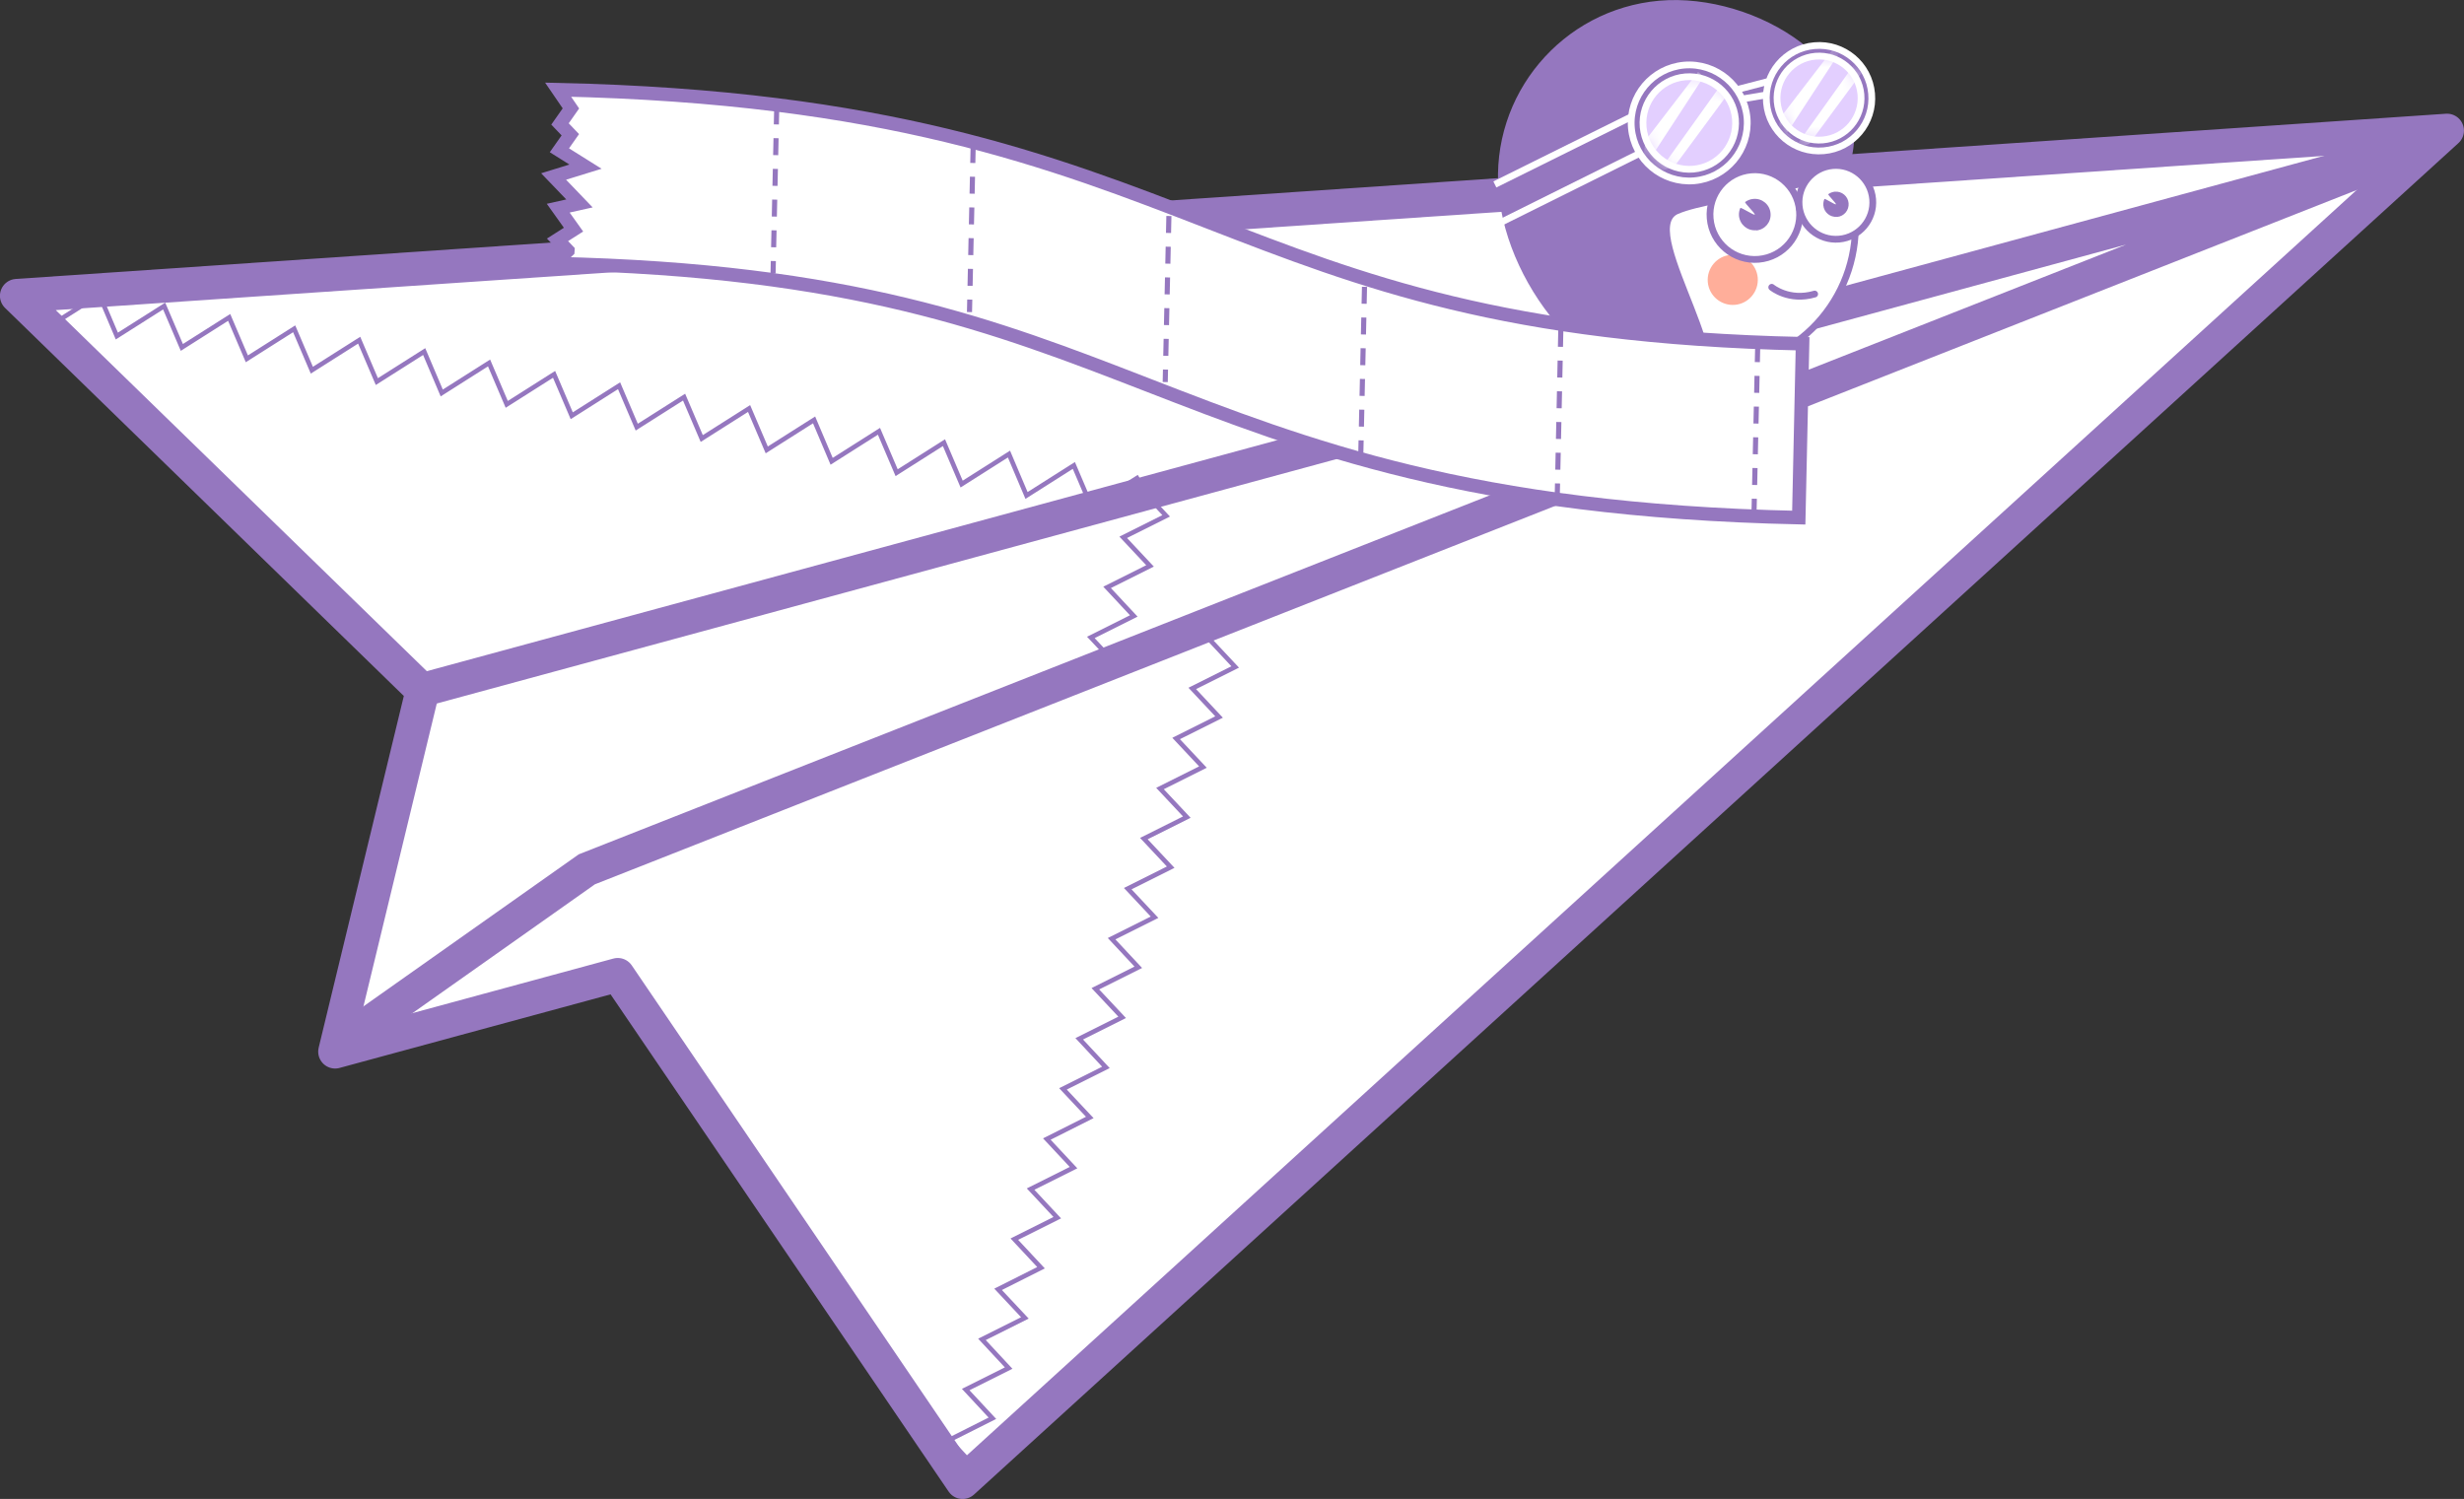 <?xml version="1.0" encoding="UTF-8"?>
<svg id="Ebene_1" xmlns="http://www.w3.org/2000/svg" version="1.1" xmlns:xlink="http://www.w3.org/1999/xlink" viewBox="0 0 207.72 126.37">
  <rect x="0" y="0" width="207.72" height="126.37" fill="#333333" stroke="none"/>
  <!-- Generator: Adobe Illustrator 29.6.1, SVG Export Plug-In . SVG Version: 2.1.1 Build 9)  -->
  <defs>
    <mask id="mask" x="138.51" y="6.06" width="7.8" height="8.36" maskUnits="userSpaceOnUse">
      <g id="mask0_175_946">
        <path d="M138.52,10.71c.19,2.15,2.08,3.73,4.23,3.55,2.15-.19,3.73-2.08,3.55-4.23-.19-2.15-2.08-3.73-4.23-3.55-2.15.19-3.73,2.08-3.55,4.23Z" style="fill: #fff;"/>
      </g>
    </mask>
    <mask id="mask-1" x="149.81" y="4.16" width="7.1" height="8.36" maskUnits="userSpaceOnUse">
      <g id="mask1_175_946">
        <path d="M149.82,8.58c.17,1.95,1.89,3.39,3.84,3.22,1.95-.17,3.39-1.89,3.22-3.84-.17-1.95-1.89-3.39-3.84-3.22-1.95.17-3.39,1.89-3.22,3.84Z" style="fill: #fff;"/>
      </g>
    </mask>
  </defs>
  <path d="M204.17,12.94l2.12-1.93L1.42,24.94l34.2,33.27-7.37,30.45,23.83-6.47,29.07,42.76L204.17,12.94Z" style="fill: #fff;"/>
  <path d="M28.25,88.66l7.37-30.44L1.42,24.94l204.87-13.93-2.12,1.93-123.02,112.01-29.07-42.76-23.83,6.47Z" style="fill: none; stroke: #9577bf; stroke-linecap: round; stroke-linejoin: round; stroke-width: 2.85px;"/>
  <path d="M29.66,87.28l19.81-13.99L203.8,12.47,36.28,57.98" style="fill: none; stroke: #9577bf; stroke-width: 2.85px;"/>
  <path d="M101.87,53.82l2.26,2.41-3.62,1.81,2.26,2.41-3.62,1.81,2.26,2.41-3.62,1.81,2.26,2.41-3.62,1.81,2.26,2.41-3.62,1.81,2.26,2.41-3.62,1.81,2.25,2.41-3.62,1.81,2.26,2.41-3.62,1.81,2.25,2.41-3.62,1.81,2.26,2.41-3.62,1.82,2.25,2.41-3.62,1.81,2.25,2.41-3.62,1.81,2.25,2.41-3.62,1.82,2.26,2.41-3.62,1.81,2.25,2.42-3.62,1.81,2.25,2.42-3.62,1.82,2.25,2.42" style="fill: none; stroke: #9577bf; stroke-miterlimit: 10; stroke-width: .39px;"/>
  <path d="M96.06,41.08l2.25,2.41-3.62,1.81,2.26,2.41-3.62,1.81,2.25,2.41-3.62,1.81,2.26,2.41" style="fill: none; stroke: #9577bf; stroke-miterlimit: 10; stroke-width: .39px;"/>
  <path d="M4.38,27.37l3.99-2.53,1.48,3.49,3.99-2.53,1.49,3.49,3.99-2.53,1.49,3.49,3.99-2.53,1.49,3.49,3.99-2.53,1.49,3.49,3.99-2.53,1.48,3.49,3.99-2.53,1.49,3.49,3.99-2.53,1.49,3.49,3.99-2.53,1.49,3.49,3.99-2.53,1.49,3.49,3.99-2.53,1.49,3.49,3.99-2.53,1.48,3.49,3.99-2.53,1.49,3.49,3.99-2.53,1.49,3.49,3.99-2.53,1.48,3.49,3.99-2.53,1.49,3.49,4-2.53" style="fill: none; stroke: #9577bf; stroke-miterlimit: 10; stroke-width: .39px;"/>
  <path d="M145.36,31.1c6.66-.58,11.59-6.45,11.01-13.12-.58-6.66-6.46-11.59-13.12-11.01-6.66.58-11.59,6.46-11.01,13.12.58,6.66,6.45,11.59,13.12,11.01Z" style="fill: #fff;"/>
  <path d="M145.36,31.1c6.66-.58,11.59-6.45,11.01-13.12-.58-6.66-6.46-11.59-13.12-11.01-6.66.58-11.59,6.46-11.01,13.12.58,6.66,6.45,11.59,13.12,11.01Z" style="fill: none; stroke: #9577bf; stroke-width: .57px;"/>
  <path d="M146.26,25.7c1.16-.1,2.02-1.13,1.92-2.29-.1-1.16-1.13-2.02-2.29-1.92-1.16.1-2.02,1.13-1.92,2.29.1,1.16,1.13,2.02,2.29,1.92Z" style="fill: #ffae9a;"/>
  <path d="M156.02,13.6c2.13-7.95-7.94-14.26-16.14-13.54s-14.26,7.94-13.54,16.14c.72,8.2,8.22,17.4,16.41,16.68,5.05-.44-4.52-13.44-1.3-14.84,3.23-1.4,13.89-1.92,14.57-4.44" style="fill: #9577bf;"/>
  <path d="M148.26,21.86c2.08-.18,3.62-2.01,3.44-4.09-.18-2.08-2.02-3.62-4.09-3.44-2.08.18-3.62,2.01-3.44,4.09.18,2.08,2.01,3.62,4.09,3.44Z" style="fill: #fff;"/>
  <path d="M148.26,21.86c2.08-.18,3.62-2.01,3.44-4.09-.18-2.08-2.02-3.62-4.09-3.44-2.08.18-3.62,2.01-3.44,4.09.18,2.08,2.01,3.62,4.09,3.44Z" style="fill: none; stroke: #9577bf; stroke-width: .57px;"/>
  <path d="M155.04,20.16c1.71-.15,2.98-1.66,2.83-3.37-.15-1.71-1.66-2.98-3.37-2.83-1.71.15-2.98,1.66-2.83,3.37.15,1.71,1.66,2.98,3.37,2.83Z" style="fill: #fff;"/>
  <path d="M155.04,20.16c1.71-.15,2.98-1.66,2.83-3.37-.15-1.71-1.66-2.98-3.37-2.83-1.71.15-2.98,1.66-2.83,3.37.15,1.71,1.66,2.98,3.37,2.83Z" style="fill: none; stroke: #9577bf; stroke-width: .57px;"/>
  <path d="M148.05,19.43c.74-.06,1.28-.71,1.21-1.45-.06-.73-.71-1.28-1.45-1.21-.26.02-.5.12-.69.26-.08.07.87.98.81,1.06-.07.09-1.17-.65-1.22-.55-.09.2-.13.43-.11.66.07.73.71,1.28,1.45,1.21" style="fill: #9577bf;"/>
  <path d="M154.87,18.29c.59-.05,1.02-.57.97-1.16-.05-.59-.57-1.02-1.16-.97-.21.02-.4.1-.55.21-.07.05.7.79.64.85-.06.07-.93-.52-.97-.44-.07.16-.1.34-.09.53.05.59.57,1.02,1.15.97" style="fill: #9577bf;"/>
  <path d="M149.36,24.22s1.45,1.21,3.62.57" style="fill: none; stroke: #9577bf; stroke-linecap: round; stroke-width: .57px;"/>
  <path d="M142.9,15.02c2.57-.22,4.47-2.49,4.25-5.06-.23-2.57-2.49-4.47-5.06-4.25-2.57.22-4.47,2.49-4.24,5.06.22,2.57,2.49,4.47,5.06,4.25Z" style="fill: #9577bf;"/>
  <path d="M153.67,12.58c2.4-.21,4.18-2.33,3.97-4.73-.21-2.4-2.33-4.18-4.73-3.97-2.4.21-4.18,2.33-3.97,4.73.21,2.4,2.33,4.18,4.73,3.97Z" style="fill: #9577bf;"/>
  <path d="M142.83,15.24c2.69-.24,4.68-2.61,4.45-5.3-.24-2.69-2.61-4.68-5.3-4.45-2.69.24-4.68,2.61-4.45,5.3.24,2.69,2.61,4.68,5.3,4.45Z" style="fill: none; stroke: #fff; stroke-width: .57px;"/>
  <path d="M153.74,12.71c2.45-.21,4.26-2.37,4.04-4.82-.21-2.45-2.37-4.26-4.82-4.04-2.45.21-4.26,2.37-4.04,4.82.21,2.45,2.37,4.26,4.82,4.04Z" style="fill: none; stroke: #fff; stroke-width: .57px;"/>
  <path d="M142.75,14.26c2.15-.19,3.73-2.08,3.55-4.23-.19-2.15-2.08-3.73-4.23-3.55-2.15.19-3.73,2.08-3.55,4.23.19,2.15,2.08,3.73,4.23,3.55Z" style="fill: #e3cfff;"/>
  <g style="mask: url(#mask);">
    <path d="M138.74,11.8l4.41-5.74.48.4-4.33,6.63.96.81,4.77-6.67.52.85-4.39,5.94-.87.32-.88.08-.89-1.07.21-1.55Z" style="fill: #fff;"/>
  </g>
  <path d="M142.75,14.26c2.15-.19,3.73-2.08,3.55-4.23-.19-2.15-2.08-3.73-4.23-3.55-2.15.19-3.73,2.08-3.55,4.23.19,2.15,2.08,3.73,4.23,3.55Z" style="fill: none; stroke: #fff; stroke-width: .57px;"/>
  <path d="M153.66,11.8c1.95-.17,3.39-1.89,3.22-3.84-.17-1.95-1.89-3.39-3.84-3.22-1.95.17-3.39,1.89-3.22,3.84.17,1.95,1.89,3.39,3.84,3.22Z" style="fill: #e3cfff;"/>
  <g style="mask: url(#mask-1);">
    <path d="M150.1,9.9l4.41-5.74.48.4-4.33,6.63.96.81,4.77-6.67.52.85-4.39,5.95-.86.32-.89.08-.89-1.07.21-1.55Z" style="fill: #fff;"/>
  </g>
  <path d="M153.66,11.8c1.95-.17,3.39-1.89,3.22-3.84-.17-1.95-1.89-3.39-3.84-3.22-1.95.17-3.39,1.89-3.22,3.84.17,1.95,1.89,3.39,3.84,3.22Z" style="fill: none; stroke: #fff; stroke-width: .57px;"/>
  <path d="M146.4,7.56l2.62-.68" style="fill: none; stroke: #fff; stroke-width: .57px;"/>
  <path d="M147.02,8.32l1.72-.29" style="fill: none; stroke: #fff; stroke-width: .57px;"/>
  <path d="M137.53,9.84l-11.51,5.71" style="fill: none; stroke: #fff; stroke-width: .57px;"/>
  <path d="M138.24,12.92l-12.02,5.98" style="fill: none; stroke: #fff; stroke-width: .57px;"/>
  <path d="M47.87,21.13l-.87-.91,1.35-.86-1.29-1.81,1.79-.4-2.18-2.27,2.69-.83-2.2-1.38.92-1.31-.87-.91.92-1.31-1.08-1.58c27.61.6,41.5,5.99,54.93,11.2,12.82,4.97,24.93,9.67,49.98,10.22l-.32,14.66c-27.61-.6-41.5-5.99-54.93-11.2-12.82-4.97-24.93-9.67-49.98-10.22l1.14-1.08h0Z" style="fill: #fff;"/>
  <path d="M47.87,21.13l-.87-.91,1.35-.86-1.29-1.81,1.79-.4-2.18-2.27,2.69-.83-2.2-1.38.92-1.31-.87-.91.92-1.31-1.08-1.58c27.61.6,41.5,5.99,54.93,11.2,12.82,4.97,24.93,9.67,49.98,10.22l-.32,14.66c-27.61-.6-41.5-5.99-54.93-11.2-12.82-4.97-24.93-9.67-49.98-10.22l1.14-1.08h0Z" style="fill: none; stroke: #9577bf; stroke-miterlimit: 10; stroke-width: 1.14px;"/>
  <path d="M65.48,9.06l-.31,14" style="fill: none; stroke: #9577bf; stroke-dasharray: 1.43 1.16; stroke-width: .43px;"/>
  <path d="M82.04,12.31l-.31,14" style="fill: none; stroke: #9577bf; stroke-dasharray: 1.43 1.16; stroke-width: .43px;"/>
  <path d="M98.54,18.21l-.31,14" style="fill: none; stroke: #9577bf; stroke-dasharray: 1.43 1.16; stroke-width: .43px;"/>
  <path d="M115.03,24.18l-.31,14.01" style="fill: none; stroke: #9577bf; stroke-dasharray: 1.43 1.16; stroke-width: .43px;"/>
  <path d="M131.58,27.81l-.3,14.01" style="fill: none; stroke: #9577bf; stroke-dasharray: 1.43 1.16; stroke-width: .43px;"/>
  <path d="M148.18,29.1l-.31,14" style="fill: none; stroke: #9577bf; stroke-dasharray: 1.43 1.16; stroke-width: .43px;"/>
</svg>